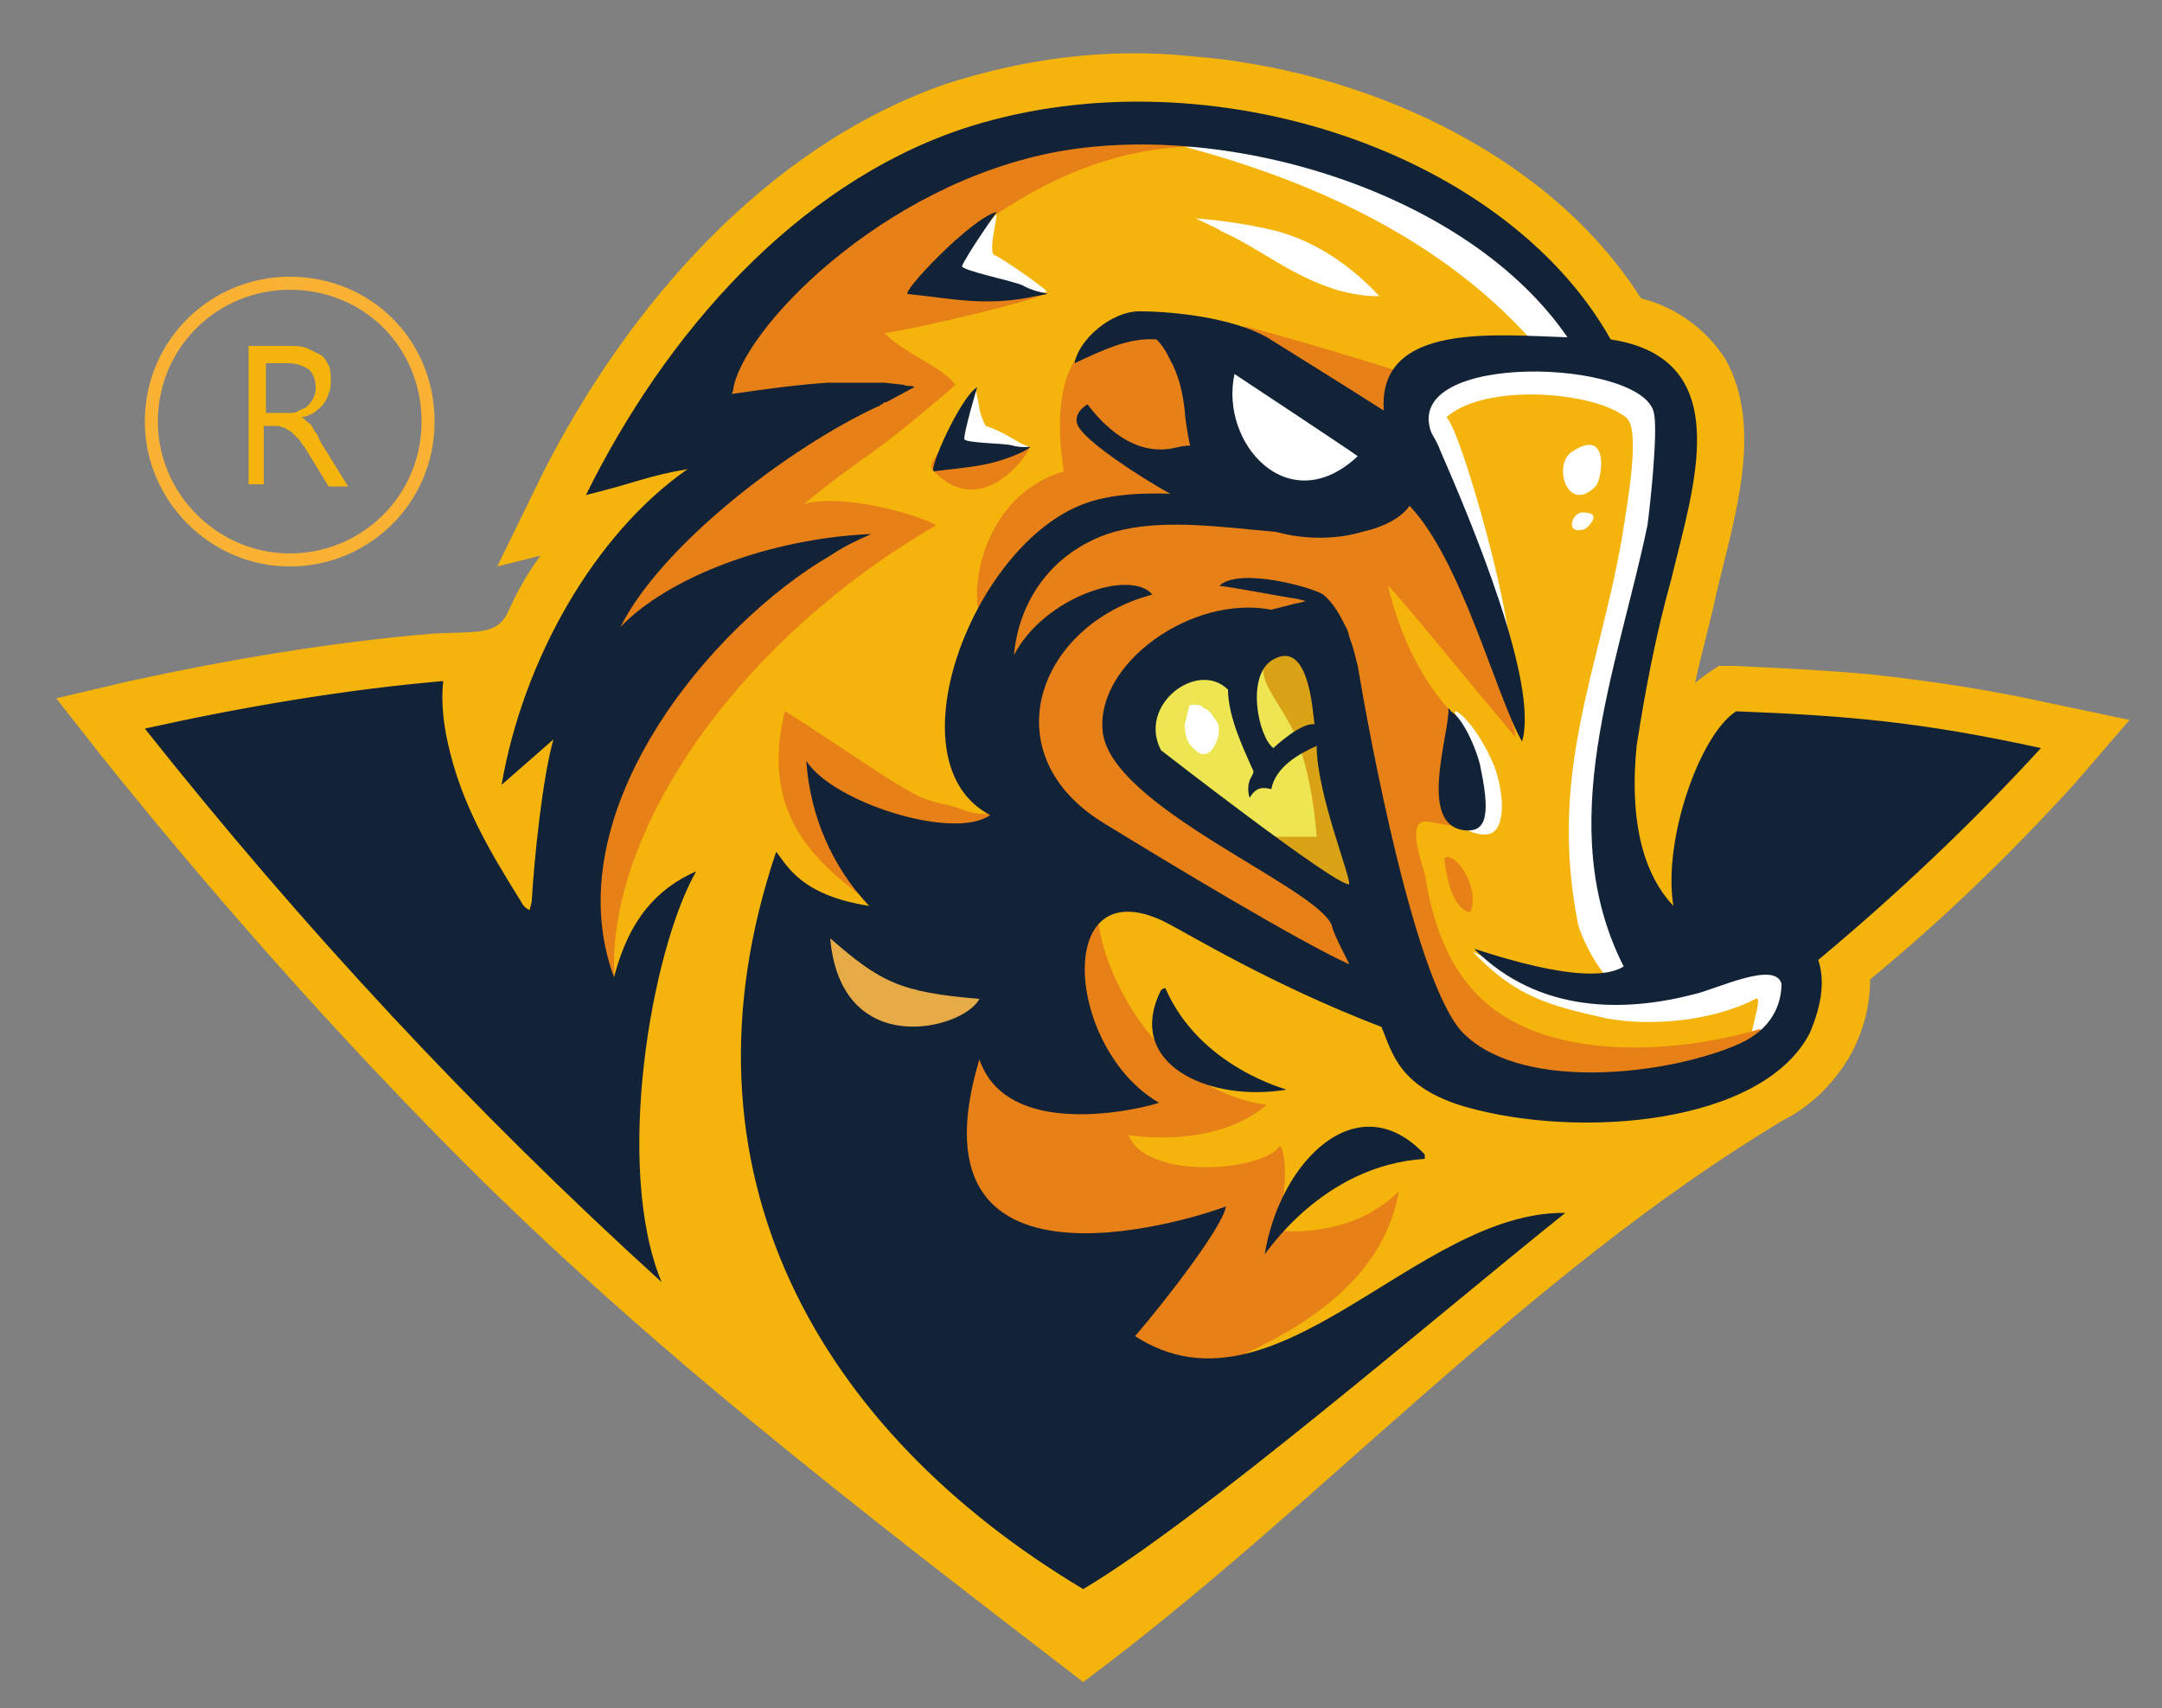 <?xml version="1.0" encoding="utf-8"?>
<!-- Generator: Adobe Illustrator 24.1.2, SVG Export Plug-In . SVG Version: 6.00 Build 0)  -->
<svg version="1.1" id="Слой_1" xmlns="http://www.w3.org/2000/svg" xmlns:xlink="http://www.w3.org/1999/xlink" x="0px" y="0px"
	 viewBox="0 0 100 79" style="enable-background:new 0 0 100 79;" xml:space="preserve">
<rect x="0" y="0" width="100" height="79" fill="#808080" stroke="none"/>
<style type="text/css">
	.st0{fill-rule:evenodd;clip-rule:evenodd;fill:#F5B40B;}
	.st1{fill-rule:evenodd;clip-rule:evenodd;fill:#FFFFFF;}
	.st2{fill-rule:evenodd;clip-rule:evenodd;fill:#E78016;}
	.st3{fill-rule:evenodd;clip-rule:evenodd;fill:#EDE551;}
	.st4{fill-rule:evenodd;clip-rule:evenodd;fill:#DAA215;}
	.st5{fill-rule:evenodd;clip-rule:evenodd;fill:#122237;}
	.st6{fill-rule:evenodd;clip-rule:evenodd;fill:#E6AB46;}
	.st7{fill:none;stroke:#F9B233;stroke-width:0.603;stroke-miterlimit:4.127;}
	.st8{fill:#F5B40B;}
</style>
<g id="Слой_2_1_">
	<g id="Слой_1-2">
		<path class="st0" d="M23.5,28.3c0.4-0.9,0.9-1.8,1.5-2.6L23,26.2l2.1-4.3C29,14.2,35.4,6.8,43.7,3.9c3.7-1.2,7.5-1.7,11.4-1.3
			c7.8,0.6,16.5,4.4,20.8,11.2c1.6,0.4,3,1.4,3.9,2.8c1.8,3.2,0.4,7.4-0.4,10.8c-0.3,1.4-0.7,2.8-1,4.2c0.2-0.2,0.4-0.3,0.5-0.4
			l0.6-0.4l0.7,0c2.1,0.1,4.3,0.2,6.4,0.4c2.7,0.3,5.4,0.7,8.1,1.3l3.8,0.8L96,36.2c-3,3.3-6.1,6.3-9.5,9.1c0,1.2-0.3,2.3-0.8,3.3
			c-0.7,1.3-1.8,2.5-3.2,3.2c-12,7.2-21.5,17.9-32.4,26C39.7,69.8,29.5,62,20.4,52.7C14.9,47.1,9.7,41.2,4.8,35.1l-2.2-2.8l3.4-0.8
			c4.6-1,9.3-1.8,14.1-2.2C22,29.2,23,29.4,23.5,28.3z"/>
		<path class="st1" d="M69.8,30.6c0.4-1.3-2.2-10.7-2.9-11.3c1.8-1.6,6.8-1.2,8.3,0c0.7,0.5,0.1,3.8-0.2,5.7
			c-1.1,6.2-3.4,10.8-2,17.8c0.3,0.9,0.8,1.8,1.4,2.5c-1.5,0.1-3,0-3.6-0.2c-0.4-0.1-2.6-1-2.7-1.1c2,2.1,3.5,2.5,6.2,3.1
			c2.1,0.4,5,0.1,6.9-0.9c0.5-0.3-0.8,2.9,0,2.3c0.8-0.7,2-0.3,2-2.9c0-3.2-1-1.8-1.7-1.7c-0.6,0.1-3,1.1-4.1,1.2
			c-0.3,0-0.7,0.1-1.2,0.1c0.1-0.9-1.7-3-1.9-4.6c-0.1-1.9,0.1-3.9,0.8-5.7c0.7-1.7,1.7-7.6,1.9-8.7c0.2-1.5,1.6-7,0.6-8.3
			c-0.7-0.9-1-1.4-2.5-1.7c-1.7-0.3-8.1-0.4-9.5,0.8c-1.7,1.5-1,2.5-0.5,4.2c0.3,1,1.4,2.9,1.9,4.2C67.7,27.2,69.8,30.6,69.8,30.6
			L69.8,30.6z M67.3,33c-0.1-0.4,1,0.5,1.8,2.4c0.5,1.3,0.6,3.2-0.4,3.2c-0.8,0-1.4-0.5-1.5-1.3c-0.2-1.3,0-1.5,0-2.7
			c0-0.8-0.2-0.7,0-1.5C67.3,33.2,67.4,33.1,67.3,33z"/>
		<path class="st2" d="M58.6,51.1c-2.5,2.1-6.4,1.4-6.4,1.4c0.8,2.1,6.2,1.7,7,0.5c0.4,0.4,0.3,3.1-0.4,3.9c1.8,0.2,4.2-0.1,5.9-1.8
			c-0.9,5.2-6.7,7.6-11.5,9.2c-2.2,0.7-5.9-1.7-7-3.7c-2.3-4.2-2.2-3.7-3.5-8.3c-0.7-2.7-1.1-4.6-0.3-7.3c0.7-2.4,4.7-4.1,6.8-5.1
			c1.2-0.6,3.9,0.1,5,1.4c0.3,0.4,0.3,0.6,0.2,0.7c-0.6-0.4-1.3-0.7-1.9-1.1c-1.2-0.6-1.8,0.4-1.7,1.7
			C51.1,45.4,53.9,50.5,58.6,51.1L58.6,51.1z"/>
		<path class="st2" d="M81.4,47.6c-3.8,1.1-8,1.2-10.9-0.1c-2.9-1.3-4.1-3.9-4.6-7.1C65.8,40,65,37.9,66,38c0.3,0,1.5,0.4,1.5,0
			c0-0.2,0.2-0.4,0-0.8c-0.8-1.8,0.5-3.1-0.5-4.4c-1.4-1.6-2.3-3.6-2.8-5.7c0.4,0.3,3.6,4.3,5.9,7c-0.1-1.2-1.7-4.7-2-6.3
			c-0.1-0.5-2.5-4.4-2.7-4.4c-2.5,0.5-2.1,1.3-5.8,0.8c-2.9-0.4-9.9-1.1-11.6,1.4c-2.8,3.9-5.2,8.3-0.3,12.1
			c2.7,2.1,3.5,3.8,7.4,4.3c2.6,0.3,5.2,2.7,7.9,3.4c0.3,0.1,3.1,2.7,4.6,3.2c3.7,1.4,7.1,2,11.3,1.5C80.6,50,82.2,48.2,81.4,47.6
			L81.4,47.6z"/>
		<path class="st3" d="M62.6,41.8c-1.2-0.6-9.8-5.3-9.9-5.9c-0.4-2.5-0.1-4.8,2.8-5.8c5.4-1.7,5.1-1.1,6.4,3.4
			c0.3,1.1,1.5,7.9,0.9,8.2C62.7,41.8,62.8,41.9,62.6,41.8z"/>
		<path class="st4" d="M63.1,35.3c0.1,2.6-0.1,5.6-0.7,5.8c0,0-0.1,0-0.1,0c0,0.2-0.1,0.3-0.2,0.3c-0.4,0-2.8-1.1-3.3-1.3
			C58.3,40,57,39.2,57,38.7c0-0.1,1.1,0,1.2,0c0.4,0,2,0,2.7,0c-0.1-1.3-0.3-2.6-0.7-3.9c-0.7-2.6-3.5-4-0.2-5.3
			c1.7-0.6,2.1,1.2,2.5,2.5C62.8,33,63,34.2,63.1,35.3L63.1,35.3z"/>
		<path class="st1" d="M70.8,15.7c-2.6-2.9-7.2-6.5-15.6-8.8c-0.8-0.2-2.4-1,0.3-0.9c2.6,0.1,5.2,0.5,7.6,1.4c2.1,0.7,6.5,3.4,8,5.1
			c1.3,1.5,1.7,1.8,2.4,3.5C72.6,15.8,71.7,15.7,70.8,15.7z"/>
		<path class="st2" d="M57.5,15.1c0.1-0.1,8.9,2.5,8.9,2.7c-0.1,0.4-1.4-0.3-1.6,0c-0.2,0.3,0.8,1.5,0.7,1.9
			c-0.4,0.7-2.3-0.3-2.9-0.6c-1.1-0.4-3.4-1.6-4.2-2.4c-0.3-0.4-0.8-0.9-0.8-1.4C57.5,15.2,57.5,15.1,57.5,15.1L57.5,15.1z"/>
		<path class="st2" d="M40.9,15.4c1,1,2.6,1.5,3.3,2.4c-4.3,3.7-3.8,2.9-7,5.5c2-0.5,5.5,0.6,6.1,1c-9,5.2-15,13.8-14.9,20.5
			c0,1.1,0.2,2.4-0.9-0.1c-0.1-0.2-0.2-0.4-0.2-0.6c-0.1,0.2-0.2,0-0.3,0.2c-1.4,2-1,7.1,0.1,8.1c0.7,0.7,4.9,0.7-0.9-6.4
			c-2.8-3.4,3.1-10.4,1.4-14.5c-1.4-3.3,3.7-7,5.3-10c0.5-1-1.2-1.2-0.8-2.3c2.1-5.7,3.9-8,9.8-11.2C52.2,2.2,68.5,8.5,64.6,9
			c-0.7-0.6-4.5-2-8.1-2.2c-4.7-0.3-9.1,1.6-13.6,5.6c0.5,0.3,1,0.5,1.5,0.7c1.1,0.3,2.2,0.5,3.3,0.5c0.2,0,0.4,0,0.6,0
			C47.9,13.9,42,15.3,40.9,15.4L40.9,15.4z M46.4,37.6c-0.6,0-1,0.2-2-0.2c-0.8-0.3-1.4-0.2-2.5-0.9c-0.8-0.4-4.7-3.1-5.6-3.6
			c-1.1,4.5,1.1,6.8,3.9,8.8c0.4,0.4,0.8,0.7,1.2,1c0,0,1-0.9,1.1-0.9c1.8-1,1.8-2.3,4-3.5C46.9,38,46.5,37.6,46.4,37.6L46.4,37.6z"
			/>
		<path class="st2" d="M53.4,15.5c0.1-0.5-0.9-0.2-1.5-0.1c-3.3,0.3-3,4.4-2.7,6.4c-5,1.5-4.5,8.8-2.9,6.9c1.4-1.7,3.2-4.7,5.7-4.5
			c1.6,0.1,2.3-0.2,4.5,0.1c4.6,0.6,2.1,0.3,0.3-4.4c-0.3-0.8-0.9-5.4-2.7-4.6C53.4,15.6,53.4,15.2,53.4,15.5L53.4,15.5z"/>
		<path class="st1" d="M57.5,21.3c-0.2-0.8-1.2-1.8-1-3.3c0.4-2.8,2.6-0.3,4.1,0.6c0.3,0.2,3.1,2.2,3.2,2.3c0.2,0.4-0.4,1.2-0.9,1.5
			c-1.8,0.8-3.1,0.6-4.8-0.3C57.8,22,57.6,21.7,57.5,21.3z"/>
		<path class="st5" d="M67,32.8c0,1.3-1.4,5.3,0.7,5.6c0.9,0.1,1.3-0.4,0.8-2.8c-0.1-0.7-0.8-2.4-1.4-2.7
			C67.1,32.8,66.9,32.7,67,32.8z"/>
		<path class="st1" d="M72.7,20.9c-0.9,0.6-0.2,2.9,1.1,1.6C74.1,22.2,74.5,19.7,72.7,20.9z"/>
		<path class="st1" d="M73.4,24.4c0,0,0.8-0.7-0.2-0.7c-0.5,0-0.8,1,0,0.8C73.3,24.5,73.4,24.4,73.4,24.4L73.4,24.4z"/>
		<path class="st5" d="M55,20.4c-0.1-0.5-0.2-1.2-0.2-1.4c-0.1-0.9-0.3-1.7-0.7-2.4l-0.1-0.2c-0.1-0.2-0.3-0.5-0.5-0.7
			c-1.3-0.1-2.5,0.5-3.8,1.1c0.2-1.1,1.7-2.4,3-2.4c1.6,0,4.3,0.3,5.9,1.2l0,0c0,0,7.9,4.9,7.5,4.8c-0.1,0,0.1,0.1,0.2,0.1
			c0.5,0.2-1.9,1.5-2,1.7c-0.2,0.1-0.2,0.2-0.4,0.3c0.2,0.2,0.4,0.5,0.6,0.7c0,0,0.1,0.1,0.1,0.1c0.2,0.8-0.6,0.8-1.3,1.2
			C60.9,25.4,56,24.9,55,20.4L55,20.4z M62.8,21.1c-0.4-0.3-5.7-3.8-5.7-3.8C56.4,20.5,59.6,24.1,62.8,21.1z"/>
		<path class="st2" d="M44.1,19.3c0.1,0.2-0.3,0.6-0.4,1c-0.2,0.8-0.9,1.1-0.5,1.5c2.5,2.6,5-1.7,4.3-1.1c-0.2,0.2-2.9,0.8-3,0.3
			c-0.1-0.6-0.3-0.7-0.2-1.5C44.3,19.4,44.2,19.4,44.1,19.3z"/>
		<path class="st1" d="M46.1,9.9c0,0.3-0.4,1.8-0.1,1.9c0.3,0.1,2.6,1.7,2.4,1.7c-0.3,0.2-4.6-0.5-4.6-0.5
			C43.9,12.3,46.1,9.9,46.1,9.9z"/>
		<path class="st5" d="M46.1,9.8c-1.2,0.3-4.5,3.8-4.1,3.8c2,0.2,3.6,0.6,5.9,0.1c1.1-0.2,0.3,0-0.6-0.5c-0.4-0.2-2.9-0.7-2.8-0.9
			C44.7,11.8,46.1,9.8,46.1,9.8z"/>
		<path class="st1" d="M45.1,17.9c0,0,0.2,0.9,0.2,1s0.2,0.7,0.3,0.8c0.6,0.2,1.1,0.5,1.6,0.8c0,0,0.5,0.2,0.4,0.2
			c-0.6,0.3-1.7,0-2.4,0c-0.4,0-0.8-0.1-1.1-0.1c0-0.2,0.4-1,0.5-1.3c0-0.1,0.3-0.6,0.4-0.8C45,18.4,45.1,18,45.1,17.9L45.1,17.9
			L45.1,17.9z"/>
		<path class="st5" d="M45.2,17.9c-0.8,0.5-2.3,3.9-2,3.9c1.5-0.2,2.6-0.2,4.1-0.9c0.7-0.4,0.2-0.1-0.5-0.3
			c-0.3-0.1-2.2-0.1-2.2-0.3C44.6,19.9,45.2,17.9,45.2,17.9L45.2,17.9z"/>
		<path class="st1" d="M63.8,13.7c-1.3-1.4-2.9-2.5-4.7-3c-1.2-0.3-2.5-0.5-3.8-0.6c0,0,1.1,0.5,1.2,0.6c1.8,0.8,3.1,2,5.3,2.7
			C62.5,13.6,63.1,13.7,63.8,13.7z"/>
		<path class="st2" d="M66.8,39.7c0.1,0.7,0.3,2.3,1.2,2.5C68.5,41.1,67.3,39.3,66.8,39.7C66.8,39.6,66.8,39.7,66.8,39.7z"/>
		<path class="st1" d="M55,32.7c-0.1,0.3-0.1,0.5-0.2,0.8c0,0.5,0.1,0.9,0.5,1.2c0.7,0.7,1.3-0.8,1-1.3c-0.1-0.1-0.3-0.5-0.5-0.6
			c-0.3-0.1-0.1-0.2-0.6-0.2C55.1,32.6,55,32.6,55,32.7z"/>
		<path class="st5" d="M65.9,53.6c-4.8,0.3-7.4,4.5-7.4,4.4c0.7-4.3,4.3-7.9,7.4-4.6C65.9,53.5,65.9,53.6,65.9,53.6L65.9,53.6z"/>
		<path class="st5" d="M53.9,45.7c1.6,3.7,5.7,4.7,5.6,4.7c-3.6,0.6-7.5-1.2-5.8-4.6C53.8,45.7,53.9,45.7,53.9,45.7L53.9,45.7z"/>
		<path class="st5" d="M58.9,22.9c0.2,0.7-1.9-2.9-4.5-2.2c-2,0.5-3.5-1.2-4.1-2c0,0-0.9,0.5-0.3,1.2c1,1.3,7.7,5.4,8.3,4.2
			C58.8,23.3,58.7,22.2,58.9,22.9L58.9,22.9z"/>
		<path class="st5" d="M84.1,44.4c3.6-3,7.1-6.3,10.3-9.8c-5.5-1.2-8.9-1.5-14.1-1.7c-1.7,1.1-3.4,6-2.9,9c-1.6-1.7-2-4.4-1.7-7.4
			c0.4-2.6,0.9-5.2,1.6-7.7c1-4.2,3.1-10.2-2.8-11.1C69.5,6.8,55.4,2.3,44.4,6c-7.6,2.6-13.6,9.4-17.3,16.9c2.4-0.6,2.9-0.9,4.7-1.2
			c-4.3,3-7.6,8.8-8.6,14.6l2.4-2.1c-0.5,1.7-0.9,5.6-1,7.4c0,0.2-0.1,0.4-0.1,0.5c-0.2-0.1-0.3-0.2-0.4-0.4
			c-1.5-2.4-2.8-4.6-3.4-7.4c-0.2-0.9-0.3-1.9-0.2-2.8c-4.6,0.4-9.3,1.2-13.8,2.2c7.3,9.2,15.2,17.7,23.9,25.6
			c-2.2-5.3-0.5-15.3,1.6-19c-1.8,0.8-3.1,2.2-3.8,4.9c-2.8-7.6,4.5-16.3,10-19.5c0.6-0.4,1.2-0.7,1.9-1c-4.7,0.2-9.4,2-11.6,4.3
			c1.9-3.8,7.8-8.3,11.9-10.2c0.1,0,0.1-0.1,0.2-0.1c0.1-0.1,0.1-0.1,0.2-0.1l1.3-0.7c-0.2-0.1-0.3,0-0.5-0.1h0l-0.9-0.1
			c-0.1,0-0.2,0-0.2,0l-1,0h-0.1h-0.6h-0.2c-0.2,0-0.3,0-0.5,0c-1.5,0.1-2.9,0.3-4.3,0.5c-0.1,0-0.2,0.1-0.1-0.1
			C34.2,15.4,40.7,8.5,49,7c7.9-1.4,18.9,1.9,23.5,8.6c-3.3-0.1-8.7-0.7-8.5,3.3c0,0.1,0,0,0,0.2c0,0.6,0.2,1.6,0.1,2.5
			c0,0,0,0.1-0.1,0.2c-3.7,2.8-10.1-0.1-14.1,1.6c-5,2.1-8.7,11.9-4.1,14.3c-1.7,1.2-7.3-0.6-8.5-2.5l0,0.1c0.2,2.5,1.2,4.8,2.9,6.6
			c-3.2-0.5-3.8-1.9-4.3-2.5c-5,14.8,2,26.8,14.2,34.1c5.4-3.2,16.3-12.6,22.3-17.4c-6.9-0.1-13.4,9.9-19.9,5.7
			c1.3-1.5,4.1-5.1,4.2-6c-0.7,0.3-15,5.2-11.4-6.8l0,0c1.4,4.1,8.5,2,8.3,2c-4.3-2.5-4.9-10.8,0.2-8.4c1.2,0.6,4.9,2.9,10.1,4.9
			c0.5,1.2,0.8,2.8,3.9,3.7c5.3,1.5,13.7,0.8,15.9-3.4C84.3,46.4,84.4,45.3,84.1,44.4L84.1,44.4z M78.3,46c1-0.2,3.8-1.6,4.1-0.5
			c0,0.9-0.4,2.1-2,2.8c-3.2,1.4-9.8,2.2-12.6-0.4c-2.3-2-4.5-14.1-5-17.1c-0.1-0.4-0.2-0.8-0.3-1.1c-0.1-0.2-0.1-0.4-0.2-0.6
			c-0.3-0.6-0.6-1.2-1.1-1.6c-0.4-0.3-3.9-1.3-4.8-0.4c0.3,0,2.9,0.5,3.6,0.6l0.4,0.1c-0.3,0.1-0.5,0.1-0.8,0.2l-0.8,0.2
			c-3.7-0.7-8.1,2.5-7.8,5.6c0.3,3.5,9.9,7.2,10.6,9c0.1,0.5,0.8,1.7,0.8,1.8c-2.4-1.1-8.2-4.6-11.3-6.5c-5.3-3.2-3.1-9.2,2.2-10.6
			c-1-1.2-5,0.1-6.4,2.8c0.2-2.3,1.5-4.3,3.6-5.3c3.6-1.8,9.5,0.4,12.9-0.5c1-0.3,1.5-0.7,1.8-1.1c2.4,2.5,4,8.8,5.2,10.9
			c0.8-2.7-2.4-10.3-3.8-13.5l0,0v0l0,0c-0.1-0.3-0.3-0.6-0.4-0.8c-1.4-3.8,9.8-3.4,10.3-0.9c0.2,0.9-0.2,4.5-0.3,5.2
			c-1.4,6.7-4.4,13.9-1.1,20.4c-1.7,1.1-7-0.9-6.9-0.8C71.2,46.9,75.2,46.8,78.3,46L78.3,46z M60.9,34.5c0,2.2,1.6,6.1,1.5,6.4
			c-0.6,0.1-8.7-6.2-8.7-6.2c-1.1-2.1,1.7-4.2,3.1-2.8c0,1.3,0.8,2.9,1.1,3.6c0.1,0.2,0.1,0.2,0,0.4c-0.2,0.3-0.2,0.7-0.1,1
			c0.3-0.5,0.6-0.5,1-0.4C59,35.5,60,34.9,60.9,34.5L60.9,34.5z M60.8,33.5c-0.6-0.1-1.8,1-1.9,1.1c-0.7-0.5-1.3-3.4,0-4.1
			C60.5,29.6,60.7,32.7,60.8,33.5z"/>
		<path class="st6" d="M38.4,43.4c2.3,2,3.2,2.5,6.9,2.8C44.6,47.6,38.9,49.1,38.4,43.4z"/>
		<path class="st7" d="M19.8,19.5c0,3.6-2.9,6.4-6.4,6.4S7,23,7,19.5c0-3.6,2.9-6.4,6.4-6.4C17,13.1,19.8,15.9,19.8,19.5
			C19.8,19.5,19.8,19.5,19.8,19.5z"/>
		<path class="st8" d="M16.1,22.5h-0.9l-1.1-1.8c-0.1-0.1-0.2-0.3-0.3-0.4c-0.1-0.1-0.2-0.2-0.3-0.3c-0.1-0.1-0.2-0.1-0.3-0.2
			c-0.1,0-0.2-0.1-0.4-0.1h-0.6v2.7h-0.7v-6.4h1.9c0.3,0,0.5,0,0.8,0.1c0.2,0.1,0.4,0.2,0.6,0.3c0.2,0.1,0.3,0.3,0.4,0.5
			c0.1,0.2,0.1,0.5,0.1,0.7c0,0.2,0,0.4-0.1,0.6c-0.1,0.4-0.4,0.7-0.7,0.9c-0.2,0.1-0.4,0.2-0.6,0.2l0,0c0.1,0,0.2,0.1,0.3,0.2
			c0.1,0.1,0.2,0.1,0.2,0.2c0.1,0.1,0.1,0.2,0.2,0.3c0.1,0.1,0.1,0.2,0.2,0.4L16.1,22.5z M12.3,16.8v2.3h1c0.2,0,0.4,0,0.5-0.1
			c0.2-0.1,0.3-0.1,0.4-0.2c0.1-0.1,0.2-0.2,0.3-0.4c0.1-0.2,0.1-0.3,0.1-0.5c0-0.3-0.1-0.6-0.3-0.8c-0.3-0.2-0.6-0.3-1-0.3H12.3z"
			/>
	</g>
</g>
</svg>
